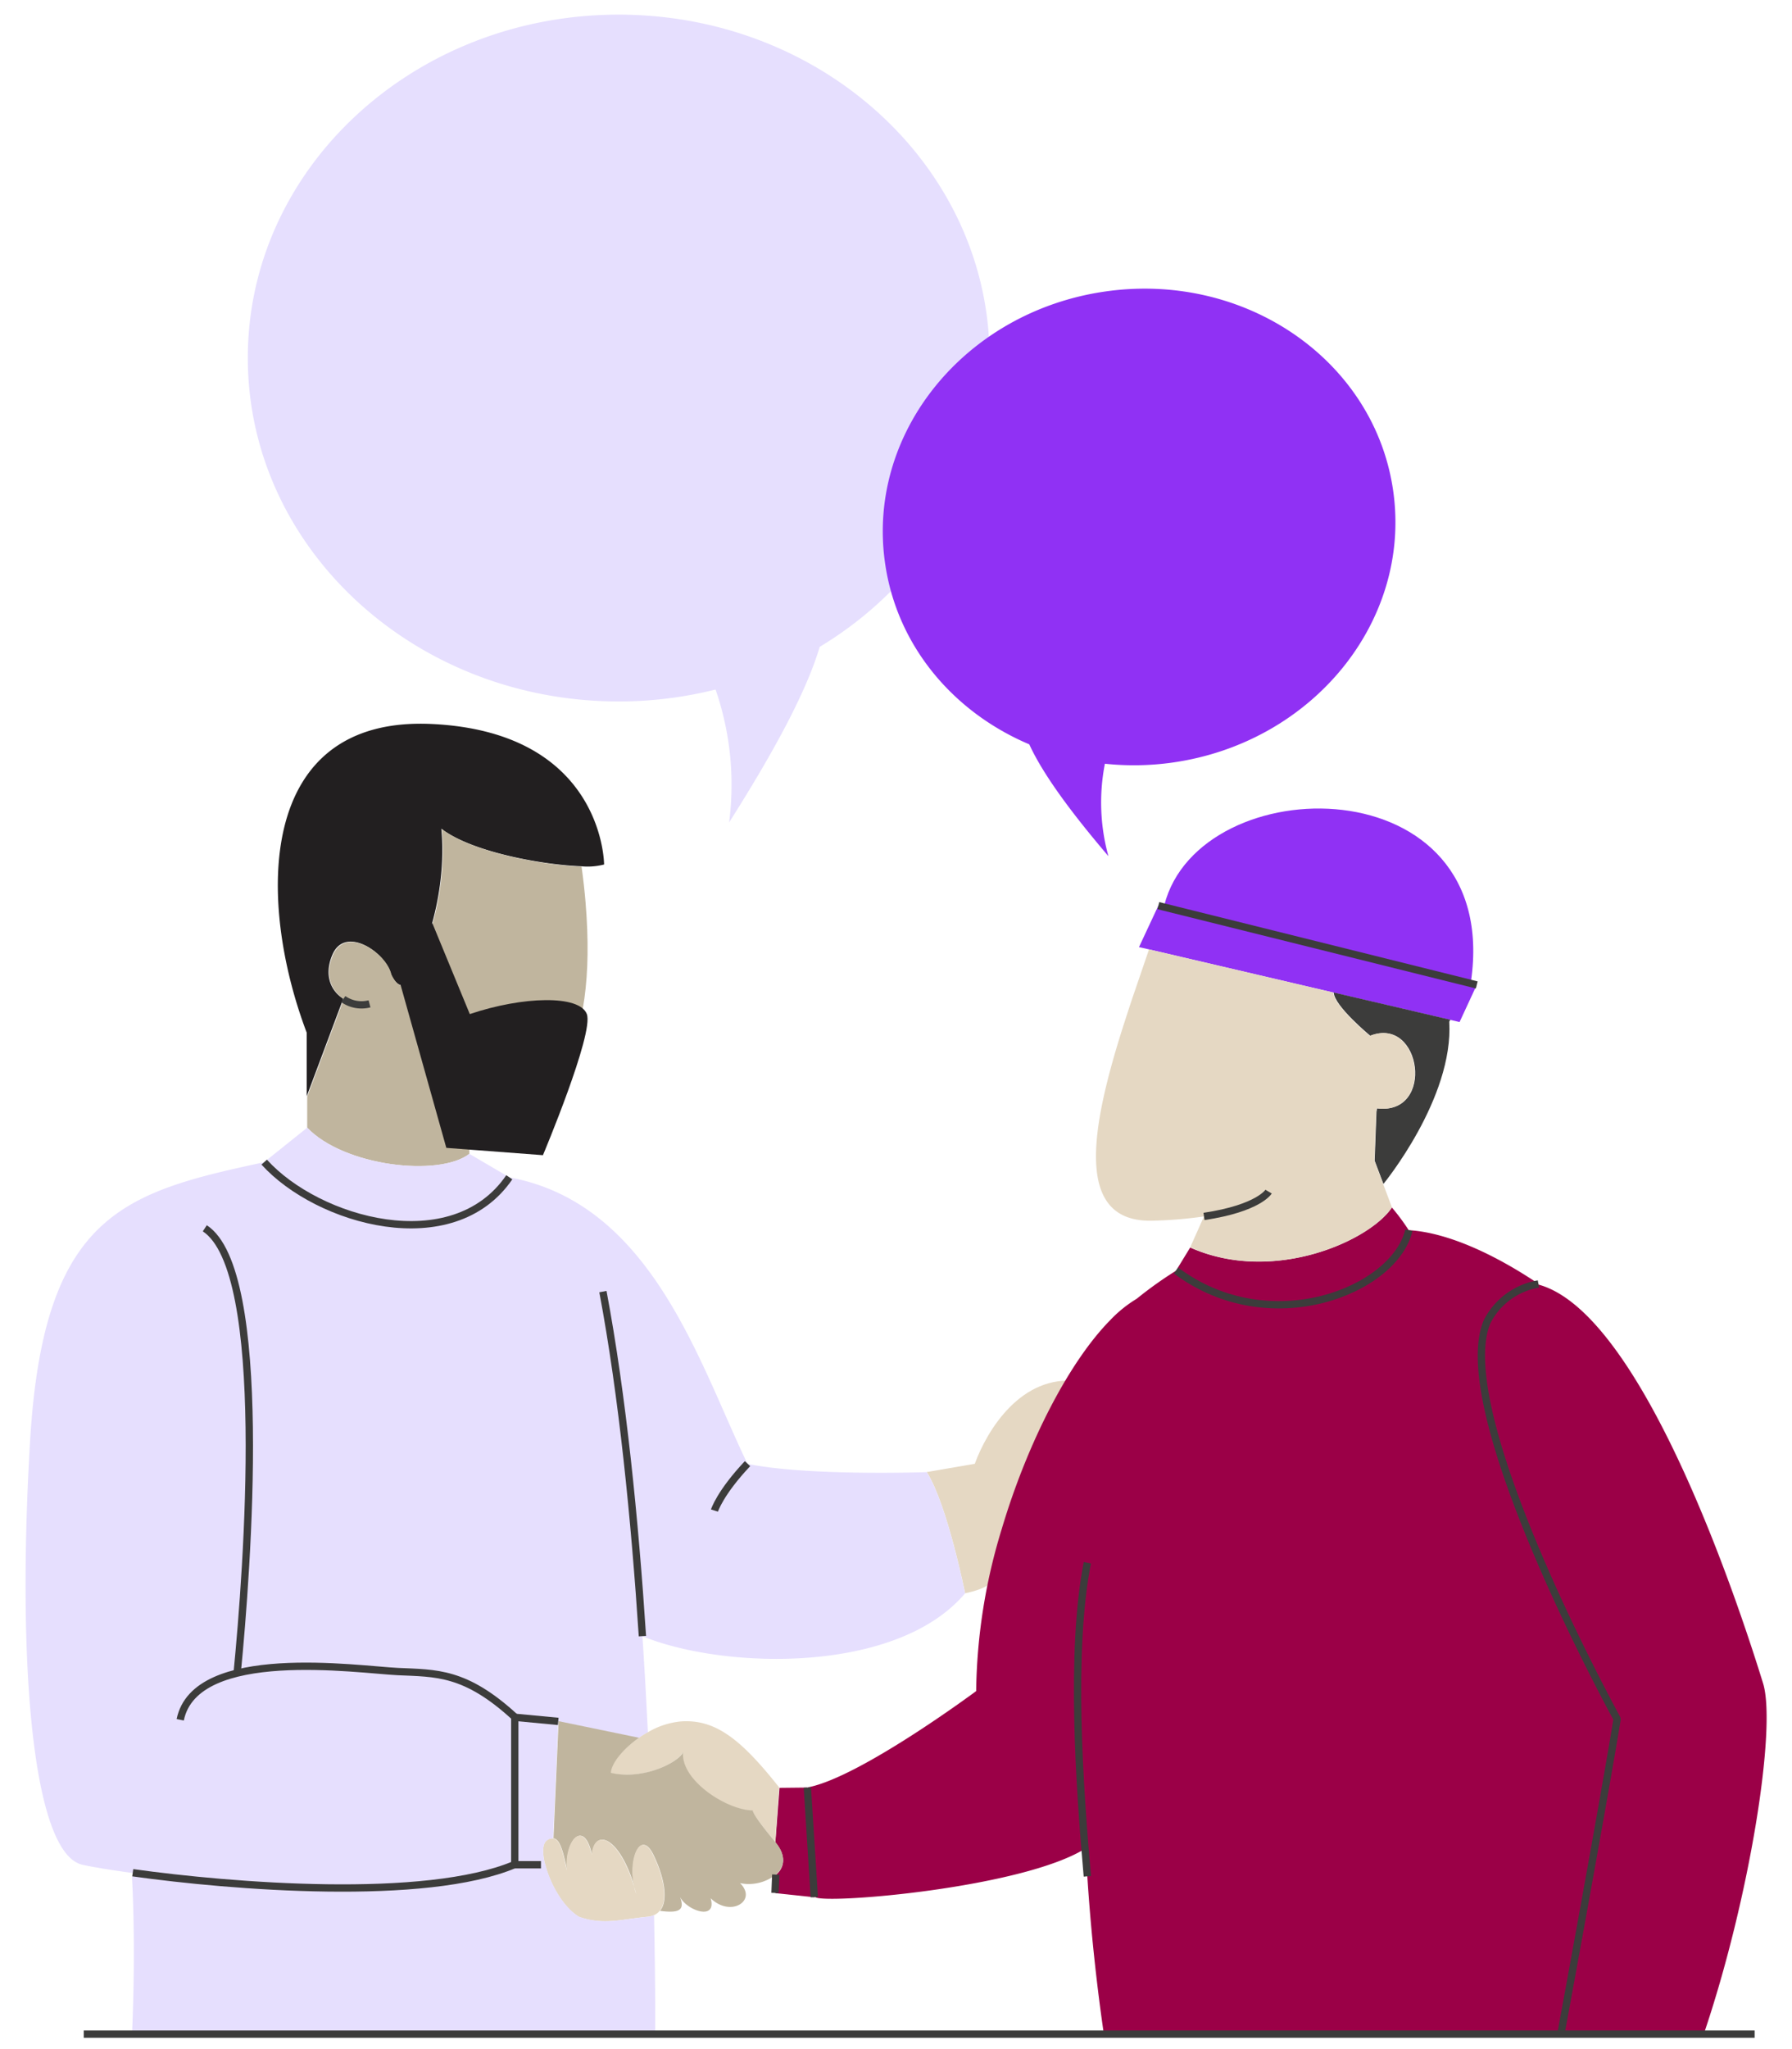 <svg id="Calque_1" data-name="Calque 1" xmlns="http://www.w3.org/2000/svg" viewBox="0 0 245 280"><defs><style>.cls-1{fill:#e5d8c3;}.cls-2{fill:#9b0047;}.cls-3{fill:#9031f4;}.cls-4{fill:#3c3c3b;}.cls-5{fill:#e6dffe;}.cls-6{fill:#c0b59e;}.cls-7{fill:#221f20;}.cls-8{fill:none;stroke:#3c3c3b;stroke-linejoin:bevel;}</style></defs><path class="cls-1" d="M147.38,188.73l.66.6c-5,5.45-9.89,15.84-12.75,27v0c-.08.15-.58.79-3.34,1.39,0,0-2.45-12.23-5.25-16.57l6.57-1.13C135,195.32,139.66,187.79,147.38,188.73Z"/><path class="cls-2" d="M213.45,278h19.47c6.32-18.63,10-42,8.12-48-2.54-8.21-16-50.49-30.71-54.47a9.67,9.67,0,0,0-7,5.12c-5.32,12.38,17.76,54.31,17.76,54.31C220.1,241.21,216.09,263.4,213.45,278Z"/><path class="cls-2" d="M148.44,252.54c.52,10.65,1.67,19.89,2.48,25.42h62.53c2.64-14.56,6.65-36.75,7.69-43.08,0,0-23.08-41.93-17.76-54.31a9.67,9.67,0,0,1,7-5.12c-5.76-3.87-12.26-7-17.71-7.35-1.93,8.25-19,15.12-31.84,5.51a53.31,53.31,0,0,0-5.42,3.86,17.25,17.25,0,0,0-3.65,2.95c-5.57,5.66-11.27,16.64-14.8,28.5,0,0,0,0,0,0a78.27,78.27,0,0,0-3.5,22.16s-15.86,11.79-23,13.15l1,15c1.28,1,28.37-1.22,37-6.68Z"/><polygon class="cls-3" points="201.9 134.59 199.55 139.66 198.2 139.34 182.27 135.62 157.05 129.72 155.72 129.42 158.37 123.75 159.12 123.94 201.04 134.37 201.9 134.59"/><path class="cls-3" d="M159.18,123.69c4.81-18.88,46.23-19.3,41.93,10.42l-.07.26L159.12,124Z"/><path class="cls-4" d="M198.14,139.61c.62,10.47-9,22.17-9,22.17l-1.2-3.18.25-6.68.08-.47c8,1,6.08-12.71-.92-9.91,0,0-4.95-4.09-5-5.92l15.93,3.72Z"/><path class="cls-2" d="M190.3,165a30.28,30.28,0,0,1,2.32,3.13c-1.93,8.25-19,15.12-31.84,5.51l1.94-3.17C174.09,175.53,187.29,169.53,190.3,165Z"/><path class="cls-1" d="M188.23,151.45l-.08.47-.25,6.68,1.2,3.18,1.2,3.19c-3,4.56-16.21,10.56-27.58,5.47l1.89-4.22a58.63,58.63,0,0,1-7,.58c-10.93.32-8.39-12.89-4.06-26.54l.87-2.68c.23-.7.46-1.39.7-2.08l1.93-5.65,0-.13,25.22,5.9c.09,1.83,5,5.92,5,5.92C194.31,138.74,196.19,152.49,188.23,151.45Z"/><path class="cls-5" d="M70.38,234.66v20.15c-12.18,5.17-38.87,3-52.23,1.13-3.17-.43-5.59-.84-6.88-1.13-6.77-1.52-9-27.11-7.15-58s12.8-33.88,32-38c7.34,8.1,25.79,13.36,33.51,2.07,19.57,3.58,26,25.6,32.57,39.15,8.28,1.7,24.49,1.13,24.49,1.13,2.8,4.34,5.25,16.57,5.25,16.57-9.41,11.1-33.06,10.38-44.11,5.85.3,4.49.54,8.89.75,13.14a14.54,14.54,0,0,0-1.25.78h0l-11-2.27Z"/><path class="cls-2" d="M110.38,244.26l1,15-5.37-.57.1-2.51h0c1.14-1,1.45-2.57-.1-4.44l.56-7.44Z"/><path class="cls-1" d="M102.86,247.41c-3.54,0-9.87-4.11-9.52-7.95-.56,1.32-5.36,3.87-9.87,2.82,0-1.27,1.64-3.25,3.85-4.79h0a14.54,14.54,0,0,1,1.25-.78,10.84,10.84,0,0,1,4.58-1.49c4.64-.29,8.1,2.36,13.36,9L106,251.7C103.28,248.45,102.91,247.58,102.86,247.41Z"/><path class="cls-6" d="M106,251.7c1.55,1.87,1.24,3.43.1,4.44a6,6,0,0,1-4.93,1.18,2.63,2.63,0,0,1,.69,1c.71,1.92-2.3,3.38-4.7,1.07.9,3.12-3.24,1.7-4.19-.18.66,1.75,0,2.26-2.74,1.9h0c1.31-1.58.38-5.09-.91-7.7-1.7-3.45-3.46.52-2.57,4.42-2-6.75-5.4-8.16-5.82-4.42-1.08-5-3.81-1.85-3.37,2.18-.52-2.27-.91-4.26-1.89-4.4l.7-16,11,2.27c-2.21,1.54-3.8,3.52-3.85,4.79,4.51,1.05,9.31-1.5,9.87-2.82-.35,3.84,6,7.93,9.52,7.95C102.91,247.58,103.28,248.45,106,251.7Z"/><path class="cls-1" d="M89.42,261.69a2.7,2.7,0,0,1-.91.23c-3.49.32-6,1.19-9.37,0-2.25-1.36-4-4.68-4.64-7.25-.38-1.54-.33-2.8.28-3.21a1.17,1.17,0,0,1,.84-.26c1,.14,1.37,2.13,1.89,4.4-.44-4,2.29-7.19,3.37-2.18.42-3.74,3.8-2.33,5.82,4.42a7.52,7.52,0,0,0,.29,1c-.09-.36-.19-.7-.29-1-.89-3.9.87-7.87,2.57-4.42,1.29,2.61,2.22,6.12.91,7.7A2,2,0,0,1,89.42,261.69Z"/><path class="cls-5" d="M89.42,261.69c.2,9.93.16,16.27.16,16.27H18.05c.56-12.61,0-21.28,0-21.28l.1-.74c13.36,1.84,40.05,4,52.23-1.13H74l.54-.14c.61,2.57,2.39,5.89,4.64,7.25,3.37,1.19,5.88.32,9.37,0A2.7,2.7,0,0,0,89.42,261.69Z"/><path class="cls-7" d="M79.44,118.37c-5.22-.19-14.93-1.92-19.1-5.13.91,10-3.14,18.82-4.45,20.71s-2.45-.85-2.45-.85c-.66-2.92-6.26-6.74-8-2.63-1.22,2.87-.12,5,1.49,6h0l-5,13.34V141.1c-6.78-17.88-7-43.32,17.13-42.17,23.53,1.13,23.53,19.2,23.53,19.2A9.08,9.08,0,0,1,79.44,118.37Z"/><path class="cls-6" d="M64.23,151.43l-.06.59v5.65C60,160.87,47,159.36,42,154.09v-4.23l5-13.34h0c-1.61-1.07-2.71-3.17-1.49-6,1.74-4.11,7.34-.29,8,2.63,0,0,1.13,2.74,2.45.85s5.36-10.73,4.45-20.71c4.17,3.21,13.88,4.94,19.1,5.13.24,1.71.42,3.34.55,4.92C81.73,143.55,75.67,152.68,64.23,151.43Z"/><path class="cls-5" d="M76.32,235.22l-.7,16a1.17,1.17,0,0,0-.84.26c-.61.41-.66,1.67-.28,3.21l-.54.14H70.38V234.66Z"/><path class="cls-5" d="M64.17,157.67l5.46,3.2c-7.72,11.29-26.17,6-33.51-2.07L42,154.09C47,159.36,60,160.87,64.17,157.67Z"/><path class="cls-8" d="M36.12,158.8c7.34,8.1,25.79,13.36,33.51,2.07"/><path class="cls-8" d="M24.64,235c2.07-10.17,24.28-6.85,29.74-6.59,5.27.24,9.23,0,16,6.21v20.15c-12.18,5.17-38.87,3-52.23,1.13"/><path class="cls-8" d="M28,167.84c8.9,5.82,5.82,46.53,4.42,60.81"/><path class="cls-8" d="M82.43,176.49c2.68,14.24,4.36,31.17,5.4,47.08"/><path class="cls-8" d="M102.2,200c-3.77,4-4.52,6.41-4.52,6.41"/><path class="cls-8" d="M46.93,136.52a4.35,4.35,0,0,0,3.59.65"/><line class="cls-8" x1="70.38" y1="234.66" x2="76.32" y2="235.22"/><line class="cls-8" x1="70.38" y1="254.81" x2="73.96" y2="254.81"/><line class="cls-8" x1="111.33" y1="259.23" x2="110.38" y2="244.26"/><line class="cls-8" x1="106.06" y1="256.15" x2="105.96" y2="258.66"/><path class="cls-8" d="M160.78,173.61c12.82,9.61,29.91,2.74,31.84-5.51"/><polyline class="cls-8" points="158.37 123.75 159.12 123.94 201.04 134.37 201.9 134.59"/><path class="cls-8" d="M164.61,166.22c7.49-1.12,8.83-3.39,8.83-3.39"/><path class="cls-8" d="M148.66,213.54c-2.38,12.16-1.07,30.74,0,42.85"/><path class="cls-8" d="M210.33,175.45a9.67,9.67,0,0,0-7,5.12c-5.32,12.38,17.76,54.31,17.76,54.31-1,6.33-5,28.52-7.69,43.08"/><path class="cls-7" d="M59.09,126.1l5.14,12.47c7.28-2.45,15-2.64,16,0s-6,19.28-6,19.28l-13.21-1-6.37-22.68"/><path class="cls-5" d="M135.29,48.9C135.29,23,112.59,2,84.58,2S33.88,23,33.88,48.9s22.7,46.95,50.7,46.95a54.4,54.4,0,0,0,13.25-1.63,39.82,39.82,0,0,1,1.85,18.17c5.74-9.06,10.47-17.55,12.39-24C126,80,135.29,65.45,135.29,48.9Z"/><path class="cls-3" d="M190.48,67.11c-2.51-17.78-20.1-30-39.3-27.29S118.45,59.13,121,76.91c1.6,11.34,9.34,20.41,19.72,24.8,1.95,4.26,6,9.63,10.82,15.28a27.55,27.55,0,0,1-.48-12.63,37.73,37.73,0,0,0,9.24-.16C179.46,101.49,193,84.89,190.48,67.11Z"/><line class="cls-8" x1="239.89" y1="277.96" x2="11.45" y2="277.96"/></svg>